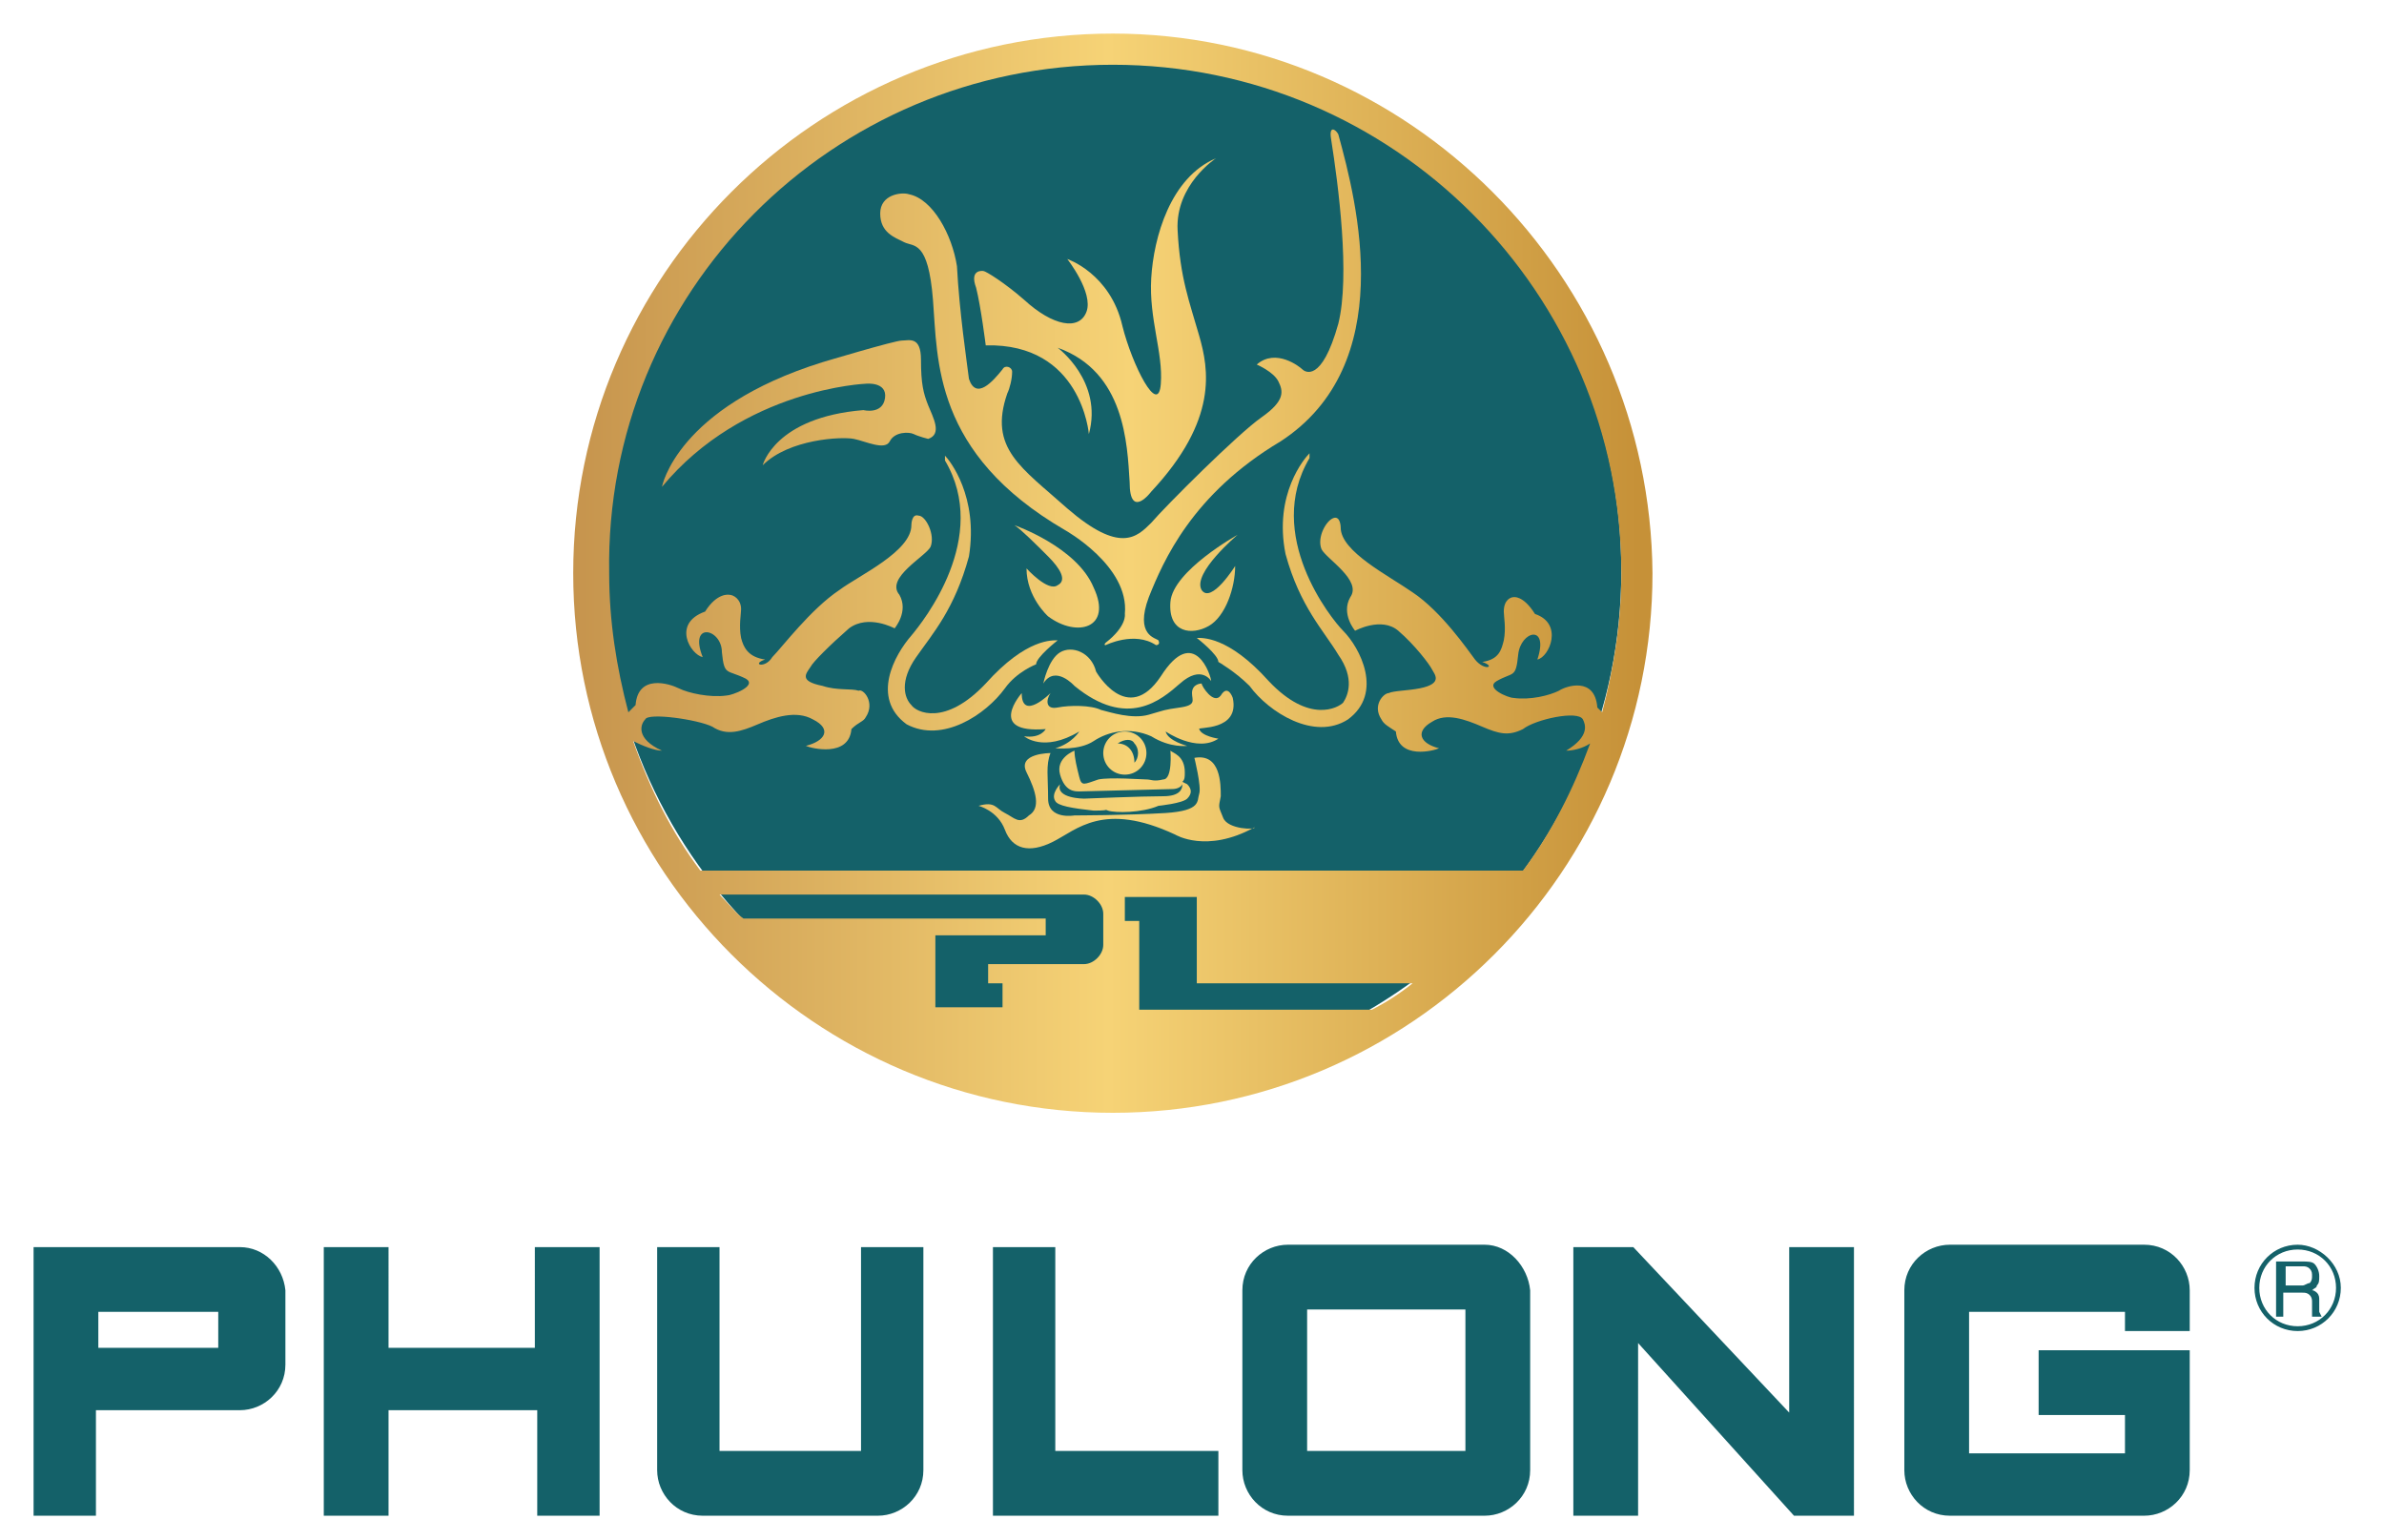 <?xml version="1.0" encoding="utf-8"?>
<!-- Generator: Adobe Illustrator 22.0.1, SVG Export Plug-In . SVG Version: 6.00 Build 0)  -->
<svg version="1.1" id="Layer_1" xmlns="http://www.w3.org/2000/svg" xmlns:xlink="http://www.w3.org/1999/xlink" x="0px" y="0px"
	 viewBox="0 0 99.4 64.2" style="enable-background:new 0 0 99.4 64.2;" xml:space="preserve">
<style type="text/css">
	.st0{fill-rule:evenodd;clip-rule:evenodd;fill:#146169;}
	.st1{fill:url(#SVGID_1_);}
	.st2{fill:url(#SVGID_2_);}
	.st3{fill:url(#SVGID_3_);}
	.st4{fill:url(#SVGID_4_);}
	.st5{fill:url(#SVGID_5_);}
	.st6{fill:url(#SVGID_6_);}
	.st7{fill:url(#SVGID_7_);}
	.st8{fill:url(#SVGID_8_);}
	.st9{fill:url(#SVGID_9_);}
	.st10{fill:url(#SVGID_10_);}
	.st11{fill:url(#SVGID_11_);}
	.st12{fill:url(#SVGID_12_);}
	.st13{fill:url(#SVGID_13_);}
	.st14{fill:#146169;}
</style>
<g>
	<path id="XMLID_56_" class="st0" d="M61.9,51.9h-4.1h-4.1c-1,0-1.9,0.8-1.9,1.9v7.5c0,1,0.8,1.9,1.9,1.9h4.1h4.1
		c1,0,1.9-0.8,1.9-1.9v-7.5C63.7,52.8,62.9,51.9,61.9,51.9 M61.1,60.5h-3.3h-3.3v-5.9h3.3h3.3V60.5z M74.6,58.9L68.1,52h-2.5v11.2
		h2.7V56l6.5,7.2h2.5v-0.3V52.3V52h-2.7V58.9z M91.3,55.4v-1.6c0-1-0.8-1.9-1.9-1.9h-8.1c-1,0-1.9,0.8-1.9,1.9v7.5
		c0,1,0.8,1.9,1.9,1.9h8.1c1,0,1.9-0.8,1.9-1.9l0-5H85v2.7h3.6v1.6h-6.5v-5.9h6.5v0.8H91.3z M10,52H6.6h-3H1.4v11.2h2.6v-4.4h2.5H10
		c1,0,1.9-0.8,1.9-1.9v-3.1C11.8,52.8,11,52,10,52 M9.1,56.2H6.6H4.1v-1.5h2.5h2.5V56.2z M35.7,60.5H30V52h-2.6v9.3
		c0,1,0.8,1.9,1.9,1.9h7.3c1,0,1.9-0.8,1.9-1.9V52h-2.6V60.5z M22.4,56.2h-6.2V52h-2.7v11.2h2.7v-4.4h6.2v4.4H25V52h-2.7V56.2z
		 M44,52h-2.6v11.2H44v0h6.8v-2.7H44V52z"/>
	<g>
		<g>
			<path id="XMLID_5_" class="st0" d="M46.4,45c11.7,0,21.2-9.5,21.2-21.2c0-11.7-9.5-21.2-21.2-21.2c-11.7,0-21.2,9.5-21.2,21.2
				C25.2,35.5,34.7,45,46.4,45"/>
		</g>
		<g>
			<g>
				<linearGradient id="SVGID_1_" gradientUnits="userSpaceOnUse" x1="23.886" y1="23.864" x2="68.549" y2="23.864">
					<stop  offset="0" style="stop-color:#C6944D"/>
					<stop  offset="0.5" style="stop-color:#F6D376"/>
					<stop  offset="0.995" style="stop-color:#C69138"/>
				</linearGradient>
				<path class="st1" d="M46.4,1.4C34,1.4,23.9,11.5,23.9,23.9c0,12.4,10.1,22.5,22.5,22.5c12.4,0,22.5-10.1,22.5-22.5
					C68.8,11.5,58.7,1.4,46.4,1.4z M46.4,2.7c11.7,0,21.2,9.5,21.2,21.2c0,2-0.3,3.9-0.8,5.8c-0.1-0.1-0.1-0.1-0.2-0.2
					c-0.1-1.3-1.3-0.9-1.6-0.7c-0.4,0.2-1.2,0.4-1.9,0.3c-0.2,0-1.2-0.4-0.7-0.7c0.7-0.4,0.8-0.1,0.9-1.1c0.1-1,1.3-1.3,0.8,0.2
					c0.5-0.1,1.1-1.5-0.1-1.9c-0.5-0.8-0.9-0.7-0.9-0.7c-0.1,0-0.4,0.1-0.4,0.6c0,0.2,0.1,0.7,0,1.2c-0.1,0.4-0.2,0.8-0.9,0.9
					c0.6,0.2,0.1,0.4-0.3-0.1c-0.3-0.4-1.4-2-2.6-2.8C57.9,24,55.9,23,55.9,22c0,0,0-0.5-0.3-0.4c-0.3,0.1-0.7,0.8-0.5,1.3
					c0.2,0.4,1.7,1.3,1.2,2c-0.4,0.7,0.2,1.4,0.2,1.4s1.1-0.6,1.8,0c0.7,0.6,1.3,1.4,1.4,1.6c0.1,0.2,0.5,0.6-0.5,0.8
					c-0.5,0.1-1.1,0.1-1.3,0.2c-0.2,0-0.7,0.5-0.3,1.1c0.1,0.2,0.3,0.3,0.6,0.5c0.1,1.2,1.6,0.8,1.8,0.7c-0.8-0.2-1-0.7-0.3-1.1
					c0.6-0.4,1.4-0.1,2.1,0.2c0.7,0.3,1.1,0.4,1.7,0.1C64,30,65.8,29.6,66,30c0.1,0.2,0.3,0.7-0.7,1.3c0.3,0,0.7-0.1,1-0.3
					c-0.7,1.9-1.6,3.7-2.8,5.3H29.2c-1.2-1.6-2.1-3.4-2.8-5.4c0.4,0.2,0.9,0.4,1.2,0.4c-1.1-0.5-0.9-1.1-0.7-1.3
					c0.1-0.3,2.2,0,2.8,0.3c0.6,0.4,1.2,0.2,1.9-0.1c0.7-0.3,1.6-0.6,2.3-0.2c0.8,0.4,0.5,0.9-0.3,1.1c0.2,0.1,1.8,0.5,1.9-0.7
					c0.3-0.3,0.5-0.3,0.6-0.5c0.4-0.6-0.1-1.2-0.3-1.1c-0.3-0.1-0.9,0-1.5-0.2c-1-0.2-0.7-0.5-0.5-0.8c0.1-0.2,0.8-0.9,1.6-1.6
					c0.8-0.6,1.9,0,1.9,0s0.6-0.7,0.2-1.4c-0.6-0.7,1.1-1.6,1.3-2c0.2-0.5-0.2-1.3-0.5-1.3c-0.3-0.1-0.3,0.4-0.3,0.4
					c0,1.1-2.2,2.1-3,2.7c-1.2,0.8-2.4,2.4-2.8,2.8c-0.3,0.5-0.9,0.3-0.3,0.1c-0.7-0.1-0.9-0.5-1-0.9c-0.1-0.5,0-1,0-1.2
					c0-0.4-0.3-0.6-0.5-0.6c0,0-0.5-0.1-1,0.7c-1.4,0.5-0.6,1.8-0.1,1.9c-0.6-1.5,0.8-1.2,0.8-0.2c0.1,1,0.2,0.7,1,1.1
					c0.5,0.3-0.6,0.7-0.8,0.7c-0.7,0.1-1.6-0.1-2-0.3c-0.4-0.2-1.7-0.6-1.8,0.7c-0.1,0.1-0.2,0.2-0.3,0.3c-0.5-1.9-0.8-3.8-0.8-5.8
					C25.2,12.2,34.7,2.7,46.4,2.7z M30,37.3h15.2c0.4,0,0.8,0.4,0.8,0.8v1.3c0,0.4-0.4,0.8-0.8,0.8h-4V41h0.6v1h-2.8v-3
					c1.6,0,3,0,4.6,0v-0.7H31C30.7,38.1,30.4,37.7,30,37.3z M47.5,42.1v-3.7h-0.6v-1h3v3.6h9c-0.5,0.4-1.1,0.8-1.7,1.1H47.5z"/>
				<linearGradient id="SVGID_2_" gradientUnits="userSpaceOnUse" x1="23.883" y1="32.596" x2="68.545" y2="32.596">
					<stop  offset="0" style="stop-color:#C6944D"/>
					<stop  offset="0.52" style="stop-color:#F6D376"/>
					<stop  offset="0.907" style="stop-color:#D29F46"/>
					<stop  offset="0.995" style="stop-color:#C69138"/>
				</linearGradient>
				<path class="st2" d="M46.2,33.8c0.3,0.1,1.4,0.1,2.1-0.2c0,0,1-0.1,1.2-0.3c0.2-0.2,0.2-0.4,0-0.6l-0.2-0.1
					c0.1-0.1,0.1-0.2,0.1-0.4c0-0.7-0.5-0.8-0.6-0.9c0,0,0.1,1.2-0.3,1.2c-0.4,0.1-0.5,0-0.7,0c-0.2,0-1.5-0.1-2,0
					c-0.6,0.2-0.7,0.3-0.8-0.1c-0.1-0.4-0.2-0.8-0.2-1.1c0,0-0.8,0.3-0.6,1C44.4,33,44.8,33,45,33l3.9-0.1c0,0,0.3,0,0.4-0.2
					c0,0.2-0.1,0.5-0.8,0.5c-0.9,0-3.3,0.1-3.3,0.1s-1.2,0-1-0.6c0,0-0.4,0.4-0.2,0.7c0.1,0.2,0.7,0.3,1.6,0.4
					C46.5,33.8,45.9,33.7,46.2,33.8z"/>
				<linearGradient id="SVGID_3_" gradientUnits="userSpaceOnUse" x1="23.883" y1="28.326" x2="68.545" y2="28.326">
					<stop  offset="0" style="stop-color:#C6944D"/>
					<stop  offset="0.52" style="stop-color:#F6D376"/>
					<stop  offset="0.907" style="stop-color:#D29F46"/>
					<stop  offset="0.995" style="stop-color:#C69138"/>
				</linearGradient>
				<path class="st3" d="M45.7,28c-0.2-0.8-1-1.1-1.5-0.8c-0.5,0.3-0.7,1.3-0.7,1.3c0.5-0.8,1.3,0.1,1.3,0.1
					c2.2,1.8,3.6,0.6,4.4-0.1c0.9-0.8,1.3-0.1,1.3-0.1c0-0.2-0.7-2.4-2.1-0.2C47,30.3,45.7,28,45.7,28z"/>
				<linearGradient id="SVGID_4_" gradientUnits="userSpaceOnUse" x1="23.883" y1="29.789" x2="68.545" y2="29.789">
					<stop  offset="0" style="stop-color:#C6944D"/>
					<stop  offset="0.52" style="stop-color:#F6D376"/>
					<stop  offset="0.907" style="stop-color:#D29F46"/>
					<stop  offset="0.995" style="stop-color:#C69138"/>
				</linearGradient>
				<path class="st4" d="M51.4,29.1c0,0-0.2-0.6-0.5-0.1c-0.3,0.4-0.8-0.4-0.8-0.5c0,0-0.4,0-0.4,0.4c0,0.3,0.2,0.5-0.5,0.6
					c-0.7,0.1-0.6,0.1-1.3,0.3c-0.7,0.2-1.6-0.1-2-0.2c-0.4-0.2-1.3-0.2-1.8-0.1c-0.5,0.1-0.5-0.3-0.3-0.6c0,0-1.2,1.2-1.2,0
					c0,0-1.5,1.7,1,1.5c0,0-0.2,0.4-0.9,0.3c0,0,0.8,0.7,2.3-0.2c0,0-0.3,0.5-1,0.7c0,0,1,0.1,1.6-0.3c0.6-0.4,1.5-0.6,2.4-0.2
					c0.8,0.5,1.5,0.4,1.5,0.4s-0.8-0.2-0.9-0.6c0,0,1.3,0.9,2.2,0.3c0,0-0.7-0.1-0.8-0.4C49.9,30.3,51.7,30.5,51.4,29.1z"/>
				<linearGradient id="SVGID_5_" gradientUnits="userSpaceOnUse" x1="23.882" y1="24.313" x2="68.546" y2="24.313">
					<stop  offset="0" style="stop-color:#C6944D"/>
					<stop  offset="0.52" style="stop-color:#F6D376"/>
					<stop  offset="0.907" style="stop-color:#D29F46"/>
					<stop  offset="0.995" style="stop-color:#C69138"/>
				</linearGradient>
				<path class="st5" d="M51.6,22.3c0,0-2.7,1.5-2.8,2.8c-0.1,1.3,0.9,1.4,1.6,1c0.7-0.4,1.1-1.6,1.1-2.5c0,0-1,1.6-1.4,1
					C49.7,23.9,51.6,22.3,51.6,22.3z"/>
				<linearGradient id="SVGID_6_" gradientUnits="userSpaceOnUse" x1="23.883" y1="24.704" x2="68.545" y2="24.704">
					<stop  offset="0" style="stop-color:#C6944D"/>
					<stop  offset="0.52" style="stop-color:#F6D376"/>
					<stop  offset="0.907" style="stop-color:#D29F46"/>
					<stop  offset="0.995" style="stop-color:#C69138"/>
				</linearGradient>
				<path class="st6" d="M41.9,28.7c0.5-0.7,1.3-1,1.3-1c0-0.3,0.9-1,0.9-1c-0.2,0-1.3-0.1-3,1.8c-1.7,1.8-2.9,1.2-3.1,0.9
					c-0.3-0.3-0.5-1,0.2-2c0.7-1,1.6-2,2.2-4.2c0.4-2.5-0.8-4-1-4.2l0,0.2c1.9,3.2-0.9,6.7-1.4,7.3c-0.7,0.8-1.7,2.6-0.2,3.7
					C39.3,31,41.1,29.8,41.9,28.7z"/>
				<linearGradient id="SVGID_7_" gradientUnits="userSpaceOnUse" x1="23.883" y1="17.293" x2="68.545" y2="17.293">
					<stop  offset="0" style="stop-color:#C6944D"/>
					<stop  offset="0.52" style="stop-color:#F6D376"/>
					<stop  offset="0.907" style="stop-color:#D29F46"/>
					<stop  offset="0.995" style="stop-color:#C69138"/>
				</linearGradient>
				<path class="st7" d="M36.1,16c0,0,0.9-0.1,0.8,0.6c-0.1,0.7-0.9,0.5-0.9,0.5c-3.7,0.3-4.2,2.3-4.2,2.3c1.1-1.1,3.3-1.2,3.8-1.1
					c0.5,0.1,1.3,0.5,1.5,0.1c0.2-0.4,0.8-0.4,1-0.3c0.2,0.1,0.6,0.2,0.6,0.2c0.6-0.2,0.2-0.9,0-1.4c-0.2-0.5-0.3-0.9-0.3-1.9
					c0-1-0.5-0.8-0.8-0.8c-0.3,0-3.3,0.9-3.3,0.9c-6.1,1.9-6.7,5.2-6.7,5.2C31,16.2,36.1,16,36.1,16z"/>
				<linearGradient id="SVGID_8_" gradientUnits="userSpaceOnUse" x1="23.883" y1="24.704" x2="68.545" y2="24.704">
					<stop  offset="0" style="stop-color:#C6944D"/>
					<stop  offset="0.52" style="stop-color:#F6D376"/>
					<stop  offset="0.907" style="stop-color:#D29F46"/>
					<stop  offset="0.995" style="stop-color:#C69138"/>
				</linearGradient>
				<path class="st8" d="M54.6,19.1l0-0.2c-0.2,0.2-1.5,1.7-1,4.2c0.6,2.2,1.6,3.2,2.2,4.2c0.7,1,0.4,1.7,0.2,2
					c-0.2,0.2-1.4,0.9-3.1-0.9c-1.7-1.9-2.8-1.8-3-1.8c0,0,0.9,0.7,0.9,1c0,0,0.7,0.4,1.3,1c0.8,1.1,2.7,2.3,4.1,1.4
					c1.5-1.1,0.5-3-0.2-3.7C55.5,25.8,52.7,22.3,54.6,19.1z"/>
				<linearGradient id="SVGID_9_" gradientUnits="userSpaceOnUse" x1="23.883" y1="13.748" x2="68.545" y2="13.748">
					<stop  offset="0" style="stop-color:#C6944D"/>
					<stop  offset="0.52" style="stop-color:#F6D376"/>
					<stop  offset="0.907" style="stop-color:#D29F46"/>
					<stop  offset="0.995" style="stop-color:#C69138"/>
				</linearGradient>
				<path class="st9" d="M41.1,14.4c4-0.1,4.3,3.7,4.3,3.7c0.6-2.2-1.3-3.6-1.3-3.6c2.8,1,2.9,4,3,5.6c0,1.6,0.9,0.4,0.9,0.4
					c2.8-3,2.4-5.1,2-6.5c-0.4-1.4-0.8-2.4-0.9-4.4c-0.1-1.9,1.6-3,1.6-3c-1.9,0.8-2.6,3.3-2.7,5c-0.1,1.7,0.5,3.1,0.4,4.4
					c-0.1,1.4-1.2-0.8-1.6-2.4c-0.5-2.2-2.3-2.8-2.3-2.8s1.1,1.4,0.8,2.2c-0.3,0.8-1.4,0.6-2.6-0.5c-0.8-0.7-1.6-1.2-1.7-1.2
					c0,0-0.6-0.1-0.3,0.7C40.9,12.8,41.1,14.4,41.1,14.4z"/>
				<linearGradient id="SVGID_10_" gradientUnits="userSpaceOnUse" x1="23.883" y1="16.176" x2="68.545" y2="16.176">
					<stop  offset="0" style="stop-color:#C6944D"/>
					<stop  offset="0.52" style="stop-color:#F6D376"/>
					<stop  offset="0.907" style="stop-color:#D29F46"/>
					<stop  offset="0.995" style="stop-color:#C69138"/>
				</linearGradient>
				<path class="st10" d="M37.7,10.1c0.4,0.2,1-0.1,1.2,2.4c0.2,2.5,0,6.4,5.5,9.6c0,0,2.7,1.5,2.5,3.5c0,0,0.1,0.5-0.8,1.2
					c0,0-0.1,0.1,0,0.1c0,0,1.2-0.6,2.1,0c0,0,0.2,0,0.1-0.2c-0.1-0.1-1-0.2-0.4-1.8c0.6-1.5,1.8-4.3,5.5-6.5
					c4.9-3.2,3.2-9.9,2.4-12.8c-0.1-0.2-0.4-0.4-0.3,0.2c0.3,1.9,0.8,5.7,0.3,7.7c-0.7,2.5-1.4,2-1.5,1.9c-0.1-0.1-1.1-0.9-1.9-0.2
					c0,0,0.7,0.3,0.9,0.7c0.2,0.4,0.3,0.8-0.7,1.5c-1,0.7-4,3.7-4.6,4.4c-0.6,0.6-1.3,1.3-3.5-0.6c-1.9-1.7-3.3-2.5-2.5-4.8
					c0.1-0.2,0.2-0.6,0.2-0.9c0-0.2-0.3-0.3-0.4-0.1c-0.4,0.5-1.1,1.3-1.4,0.4C40.3,15,40,13,39.9,11.1c-0.2-1.3-1-2.8-2-3
					c-0.3-0.1-1.2,0-1.2,0.8C36.7,9.7,37.3,9.9,37.7,10.1z"/>
				<linearGradient id="SVGID_11_" gradientUnits="userSpaceOnUse" x1="23.881" y1="31.391" x2="68.546" y2="31.391">
					<stop  offset="0" style="stop-color:#C6944D"/>
					<stop  offset="0.52" style="stop-color:#F6D376"/>
					<stop  offset="0.907" style="stop-color:#D29F46"/>
					<stop  offset="0.995" style="stop-color:#C69138"/>
				</linearGradient>
				<path class="st11" d="M47.8,31.4c0-0.5-0.4-0.9-0.9-0.9c-0.5,0-0.9,0.4-0.9,0.9c0,0.5,0.4,0.9,0.9,0.9
					C47.4,32.3,47.8,31.9,47.8,31.4z M47.3,31c0.2,0.2,0.2,0.6,0,0.8c0-0.5-0.3-0.8-0.7-0.8C46.9,30.8,47.2,30.8,47.3,31z"/>
				<linearGradient id="SVGID_12_" gradientUnits="userSpaceOnUse" x1="23.883" y1="33.481" x2="68.545" y2="33.481">
					<stop  offset="0" style="stop-color:#C6944D"/>
					<stop  offset="0.52" style="stop-color:#F6D376"/>
					<stop  offset="0.907" style="stop-color:#D29F46"/>
					<stop  offset="0.995" style="stop-color:#C69138"/>
				</linearGradient>
				<path class="st12" d="M51,34.1c-0.2-0.5-0.2-0.4-0.1-0.9c0-0.5,0-1.8-1.1-1.6c0,0,0.3,1.2,0.2,1.5c-0.1,0.3,0.1,0.7-1.4,0.8
					C46.9,34,44.8,34,44.8,34s-1.1,0.2-1.1-0.7c0-0.9-0.1-1.4,0.1-1.9c0,0-1.4,0-1,0.8c0.4,0.8,0.6,1.5,0.1,1.8
					c-0.4,0.4-0.6,0.1-1-0.1c-0.4-0.2-0.4-0.5-1.1-0.3c0,0,0.8,0.2,1.1,1c0.3,0.8,1,1,2,0.5c1-0.5,2.1-1.7,5.1-0.3
					c0,0,1.3,0.8,3.3-0.3C52.4,34.6,51.2,34.6,51,34.1z"/>
				<linearGradient id="SVGID_13_" gradientUnits="userSpaceOnUse" x1="23.882" y1="24.064" x2="68.546" y2="24.064">
					<stop  offset="0" style="stop-color:#C6944D"/>
					<stop  offset="0.52" style="stop-color:#F6D376"/>
					<stop  offset="0.907" style="stop-color:#D29F46"/>
					<stop  offset="0.995" style="stop-color:#C69138"/>
				</linearGradient>
				<path class="st13" d="M42.3,21.9c0.3,0.2,0.9,0.8,1.4,1.3c0.5,0.5,0.8,1,0.4,1.2c-0.4,0.3-1.3-0.7-1.3-0.7c0,1.2,0.9,2,0.9,2
					c1.2,0.9,2.7,0.5,1.9-1.2C44.9,22.8,42.3,21.9,42.3,21.9z"/>
			</g>
		</g>
	</g>
	<g>
		<path class="st14" d="M95.8,51.9c-1,0-1.8,0.8-1.8,1.8c0,1,0.8,1.8,1.8,1.8c1,0,1.8-0.8,1.8-1.8C97.6,52.7,96.7,51.9,95.8,51.9z
			 M95.8,55.3c-0.9,0-1.6-0.7-1.6-1.6c0-0.9,0.7-1.6,1.6-1.6c0.9,0,1.6,0.7,1.6,1.6C97.4,54.6,96.7,55.3,95.8,55.3z"/>
		<path class="st14" d="M96.7,54.7c0,0,0-0.1,0-0.1l0-0.4c0-0.1,0-0.2-0.1-0.3c0,0-0.1-0.1-0.2-0.1c0.1-0.1,0.2-0.1,0.2-0.2
			c0.1-0.1,0.1-0.2,0.1-0.4c0-0.2-0.1-0.4-0.2-0.5c-0.1-0.1-0.3-0.1-0.5-0.1h-1.1v2.3h0.3v-1H96c0.1,0,0.2,0,0.3,0.1
			c0.1,0.1,0.1,0.2,0.1,0.3c0,0.1,0,0.2,0,0.3c0,0.1,0,0.2,0,0.3h0.4L96.7,54.7C96.8,54.7,96.8,54.7,96.7,54.7z M96.3,53.5
			c-0.1,0-0.2,0.1-0.3,0.1h-0.7v-0.8H96c0.1,0,0.2,0,0.3,0.1c0.1,0.1,0.1,0.2,0.1,0.3C96.4,53.3,96.4,53.4,96.3,53.5z"/>
	</g>
</g>
</svg>
